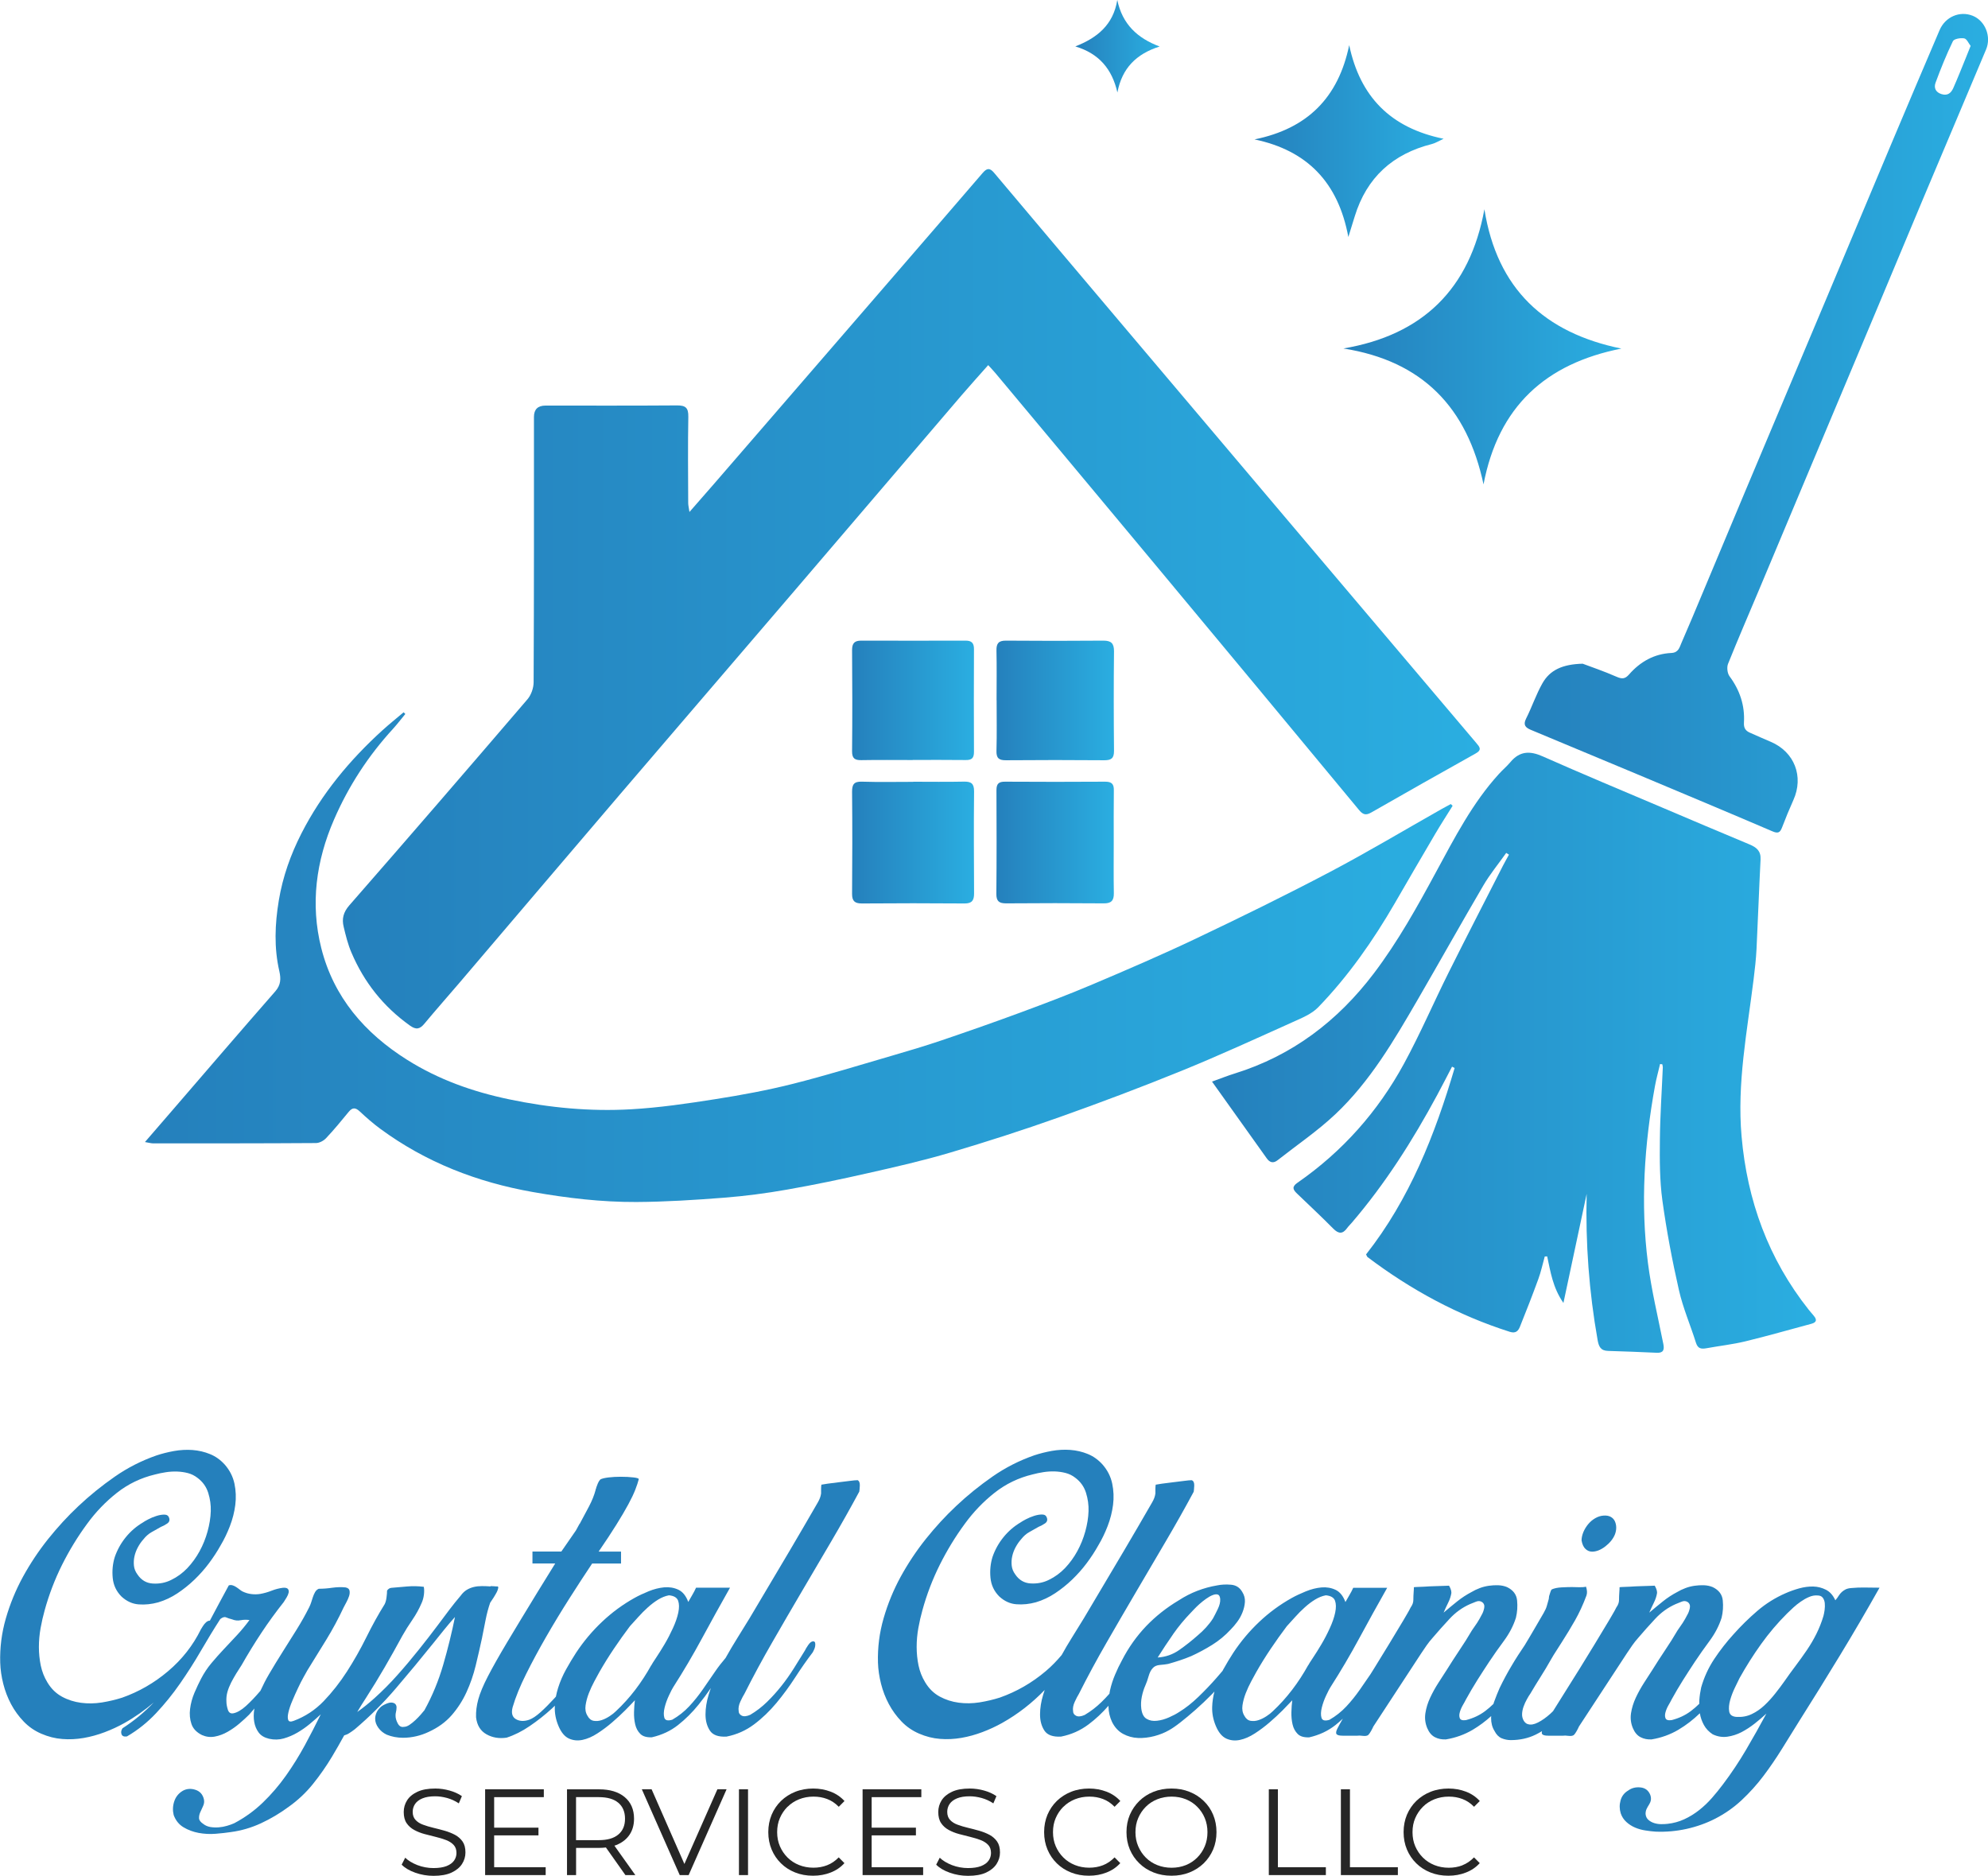 <svg xmlns="http://www.w3.org/2000/svg" width="177" height="167" viewBox="0 0 177 167" fill="none"><g clip-path="url(#clip0_1235_2211)"><path d="M61.392 45.573C62.196 44.655 62.89 43.869 63.571 43.079C68.725 37.12 73.875 31.162 79.03 25.203C81.85 21.938 84.676 18.677 87.487 15.402C87.865 14.962 88.12 14.924 88.507 15.383C92.349 19.95 96.204 24.508 100.054 29.065C104.822 34.707 109.594 40.348 114.365 45.985C120.054 52.705 125.742 59.426 131.436 66.142C131.743 66.501 131.97 66.757 131.379 67.083C128.27 68.816 125.175 70.571 122.086 72.337C121.599 72.616 121.339 72.521 120.994 72.105C114.833 64.665 108.658 57.234 102.478 49.814C97.867 44.272 93.242 38.744 88.621 33.211C88.441 32.993 88.243 32.795 87.983 32.506C87.17 33.429 86.376 34.3 85.611 35.194C80.622 41.025 75.642 46.86 70.653 52.691C65.512 58.697 60.358 64.689 55.222 70.695C50.441 76.289 45.678 81.897 40.906 87.496C39.867 88.712 38.804 89.914 37.779 91.145C37.372 91.632 37.046 91.698 36.493 91.301C34.136 89.621 32.411 87.448 31.287 84.798C30.975 84.069 30.781 83.284 30.597 82.507C30.427 81.807 30.564 81.22 31.098 80.605C36.418 74.519 41.705 68.394 46.963 62.256C47.294 61.868 47.511 61.248 47.511 60.732C47.549 52.861 47.54 44.991 47.54 37.12C47.54 36.448 47.882 36.111 48.565 36.108C52.468 36.108 56.37 36.122 60.273 36.093C61.038 36.089 61.298 36.301 61.284 37.101C61.237 39.662 61.265 42.227 61.274 44.787C61.274 44.981 61.326 45.175 61.383 45.568L61.392 45.573Z" fill="url(#paint0_linear_1235_2211)"></path><path d="M147.801 94.736C147.65 95.389 147.466 96.033 147.348 96.691C146.398 101.911 146.049 107.174 146.724 112.446C147.036 114.869 147.617 117.255 148.094 119.654C148.198 120.179 148.094 120.459 147.513 120.435C146.068 120.373 144.626 120.307 143.181 120.269C142.515 120.255 142.344 119.886 142.241 119.294C141.48 115.002 141.159 110.681 141.267 106.289C140.592 109.45 139.921 112.612 139.198 116C138.239 114.614 138.05 113.213 137.752 111.854C137.681 111.854 137.61 111.864 137.535 111.864C137.346 112.536 137.204 113.222 136.963 113.875C136.443 115.3 135.891 116.715 135.324 118.121C135.172 118.494 134.95 118.736 134.426 118.57C129.81 117.103 125.619 114.831 121.759 111.916C121.721 111.888 121.707 111.831 121.627 111.679C125.496 106.767 127.755 101.04 129.512 95.082C129.437 95.044 129.356 95.006 129.281 94.963C128.841 95.806 128.411 96.653 127.958 97.49C125.785 101.523 123.337 105.38 120.351 108.863C120.219 109.02 120.063 109.162 119.945 109.327C119.548 109.881 119.179 109.862 118.702 109.379C117.649 108.314 116.553 107.292 115.475 106.256C115.121 105.915 114.993 105.659 115.523 105.295C119.524 102.521 122.68 98.962 125 94.703C126.441 92.057 127.632 89.279 128.978 86.582C130.566 83.401 132.201 80.24 133.816 77.069C133.987 76.737 134.171 76.416 134.35 76.089C134.27 76.037 134.185 75.985 134.105 75.933C133.42 76.903 132.654 77.826 132.059 78.848C130.089 82.209 128.189 85.611 126.233 88.981C124.117 92.625 121.986 96.284 118.891 99.199C117.304 100.695 115.475 101.935 113.756 103.288C113.373 103.591 113.056 103.511 112.782 103.123C111.2 100.898 109.612 98.674 107.911 96.293C108.738 95.995 109.314 95.763 109.91 95.579C115.045 93.988 119.099 90.907 122.326 86.648C124.471 83.813 126.186 80.727 127.868 77.613C129.517 74.575 131.1 71.489 133.453 68.905C133.783 68.54 134.166 68.223 134.478 67.849C135.3 66.865 136.202 66.827 137.351 67.338C140.861 68.895 144.404 70.372 147.938 71.872C150.542 72.98 153.15 74.087 155.763 75.176C156.386 75.436 156.792 75.758 156.75 76.524C156.613 79.18 156.523 81.835 156.391 84.49C156.344 85.394 156.244 86.293 156.131 87.192C155.555 91.835 154.643 96.449 155.059 101.163C155.559 106.885 157.449 112.077 161.035 116.601C161.182 116.781 161.333 116.956 161.484 117.136C161.782 117.486 161.753 117.728 161.271 117.856C159.306 118.381 157.355 118.944 155.38 119.422C154.255 119.692 153.098 119.82 151.954 120.028C151.501 120.108 151.175 120.099 151 119.55C150.509 117.979 149.843 116.455 149.483 114.86C148.883 112.224 148.378 109.554 148.009 106.876C147.764 105.091 147.768 103.26 147.787 101.452C147.806 99.308 147.957 97.164 148.047 95.025C148.047 94.935 148.019 94.845 148.005 94.755C147.938 94.746 147.868 94.736 147.801 94.727V94.736Z" fill="url(#paint1_linear_1235_2211)"></path><path d="M12.898 101.683C13.806 100.632 14.595 99.719 15.384 98.806C18.422 95.284 21.45 91.754 24.512 88.256C25.008 87.688 25.022 87.135 24.871 86.467C24.389 84.371 24.474 82.274 24.823 80.168C25.173 78.057 25.877 76.079 26.846 74.181C28.646 70.66 31.126 67.678 34.032 65.033C34.646 64.474 35.298 63.954 35.936 63.414L36.087 63.566C35.723 64.006 35.378 64.46 34.996 64.881C32.794 67.281 31.036 69.978 29.742 72.96C28.14 76.642 27.62 80.49 28.603 84.399C29.704 88.777 32.473 91.976 36.238 94.347C39.04 96.113 42.097 97.197 45.338 97.873C48.924 98.626 52.543 98.966 56.181 98.758C58.699 98.616 61.208 98.247 63.703 97.854C66.018 97.49 68.328 97.064 70.601 96.491C73.563 95.743 76.492 94.84 79.426 93.983C80.91 93.552 82.389 93.112 83.853 92.615C86.192 91.82 88.526 91.006 90.841 90.149C92.991 89.354 95.136 88.545 97.243 87.65C100.328 86.344 103.409 85.019 106.437 83.58C110.439 81.678 114.422 79.728 118.343 77.664C121.745 75.875 125.048 73.897 128.393 72.004C128.653 71.857 128.912 71.72 129.172 71.583C129.224 71.635 129.281 71.687 129.333 71.739C128.813 72.572 128.279 73.4 127.779 74.247C126.574 76.292 125.383 78.346 124.193 80.4C122.255 83.741 120.054 86.893 117.37 89.671C116.789 90.272 115.915 90.627 115.126 90.982C111.838 92.459 108.554 93.969 105.214 95.327C101.609 96.794 97.966 98.167 94.3 99.468C91.101 100.604 87.865 101.645 84.609 102.611C82.219 103.321 79.781 103.879 77.343 104.428C74.928 104.977 72.505 105.484 70.072 105.909C68.219 106.236 66.344 106.482 64.468 106.629C61.87 106.832 59.261 106.998 56.658 107.012C53.559 107.026 50.488 106.662 47.426 106.122C42.475 105.247 37.916 103.482 33.852 100.49C33.21 100.017 32.605 99.487 32.019 98.938C31.651 98.597 31.381 98.583 31.055 98.976C30.399 99.776 29.742 100.576 29.033 101.328C28.816 101.56 28.438 101.764 28.131 101.764C23.297 101.797 18.464 101.792 13.631 101.792C13.461 101.792 13.286 101.74 12.903 101.674L12.898 101.683Z" fill="url(#paint2_linear_1235_2211)"></path><path d="M140.913 59.089C141.641 59.364 142.803 59.756 143.923 60.249C144.409 60.462 144.688 60.457 145.047 60.04C146.039 58.909 147.287 58.204 148.808 58.133C149.446 58.105 149.535 57.631 149.706 57.239C150.348 55.772 150.962 54.295 151.581 52.818C152.876 49.728 154.166 46.637 155.465 43.547C157.856 37.863 160.256 32.179 162.646 26.495C164.565 21.932 166.473 17.36 168.396 12.798C169.818 9.424 171.25 6.049 172.691 2.679C173.201 1.491 174.491 0.942 175.644 1.406C176.745 1.851 177.316 3.247 176.83 4.402C174.964 8.846 173.078 13.286 171.207 17.73C169.847 20.962 168.5 24.204 167.144 27.436C165.59 31.142 164.026 34.848 162.472 38.554C160.525 43.192 158.578 47.835 156.632 52.468C155.701 54.678 154.747 56.879 153.854 59.103C153.731 59.411 153.792 59.941 153.986 60.206C154.903 61.441 155.361 62.804 155.271 64.333C155.243 64.811 155.413 65.062 155.805 65.232C156.419 65.502 157.029 65.776 157.648 66.037C159.769 66.936 160.62 69.132 159.67 71.233C159.311 72.033 158.975 72.847 158.664 73.666C158.489 74.13 158.304 74.225 157.804 74.011C153.877 72.327 149.932 70.68 145.992 69.023C142.76 67.67 139.529 66.321 136.297 64.977C135.82 64.778 135.588 64.541 135.876 63.973C136.396 62.942 136.765 61.825 137.332 60.826C137.993 59.666 139.094 59.132 140.922 59.089H140.913ZM175.455 4.09C175.275 3.863 175.115 3.465 174.888 3.418C174.567 3.356 173.981 3.456 173.877 3.664C173.296 4.866 172.795 6.106 172.332 7.36C172.167 7.805 172.323 8.217 172.871 8.382C173.419 8.548 173.721 8.264 173.91 7.838C174.307 6.944 174.666 6.035 175.034 5.131C175.162 4.823 175.28 4.516 175.45 4.094L175.455 4.09Z" fill="url(#paint3_linear_1235_2211)"></path><path d="M132.087 43.135C130.632 36.291 126.668 32.141 119.609 31.024C126.668 29.827 130.868 25.728 132.163 18.629C133.287 25.704 137.506 29.633 144.357 31.034C137.606 32.368 133.405 36.197 132.082 43.135H132.087Z" fill="url(#paint4_linear_1235_2211)"></path><path d="M81.312 69.596C82.81 69.596 84.312 69.62 85.81 69.587C86.457 69.573 86.731 69.743 86.726 70.458C86.693 73.487 86.712 76.516 86.726 79.544C86.726 80.141 86.552 80.439 85.881 80.434C82.833 80.41 79.781 80.41 76.734 80.434C76.105 80.434 75.86 80.221 75.864 79.578C75.888 76.549 75.893 73.52 75.864 70.491C75.86 69.833 76.039 69.568 76.738 69.591C78.26 69.639 79.786 69.606 81.312 69.606V69.596Z" fill="url(#paint5_linear_1235_2211)"></path><path d="M81.26 67.665C79.734 67.665 78.208 67.646 76.686 67.674C76.101 67.684 75.86 67.518 75.864 66.884C75.893 63.879 75.888 60.878 75.864 57.873C75.864 57.272 76.077 57.035 76.672 57.035C79.776 57.045 82.876 57.04 85.98 57.035C86.495 57.035 86.717 57.239 86.717 57.778C86.703 60.836 86.703 63.888 86.717 66.945C86.717 67.49 86.518 67.674 85.989 67.665C84.411 67.646 82.838 67.656 81.26 67.656V67.665Z" fill="url(#paint6_linear_1235_2211)"></path><path d="M99.161 74.94C99.161 76.469 99.142 77.993 99.17 79.521C99.18 80.189 98.934 80.435 98.259 80.425C95.367 80.401 92.471 80.401 89.579 80.425C88.96 80.425 88.705 80.241 88.71 79.583C88.738 76.502 88.734 73.425 88.719 70.344C88.719 69.762 88.932 69.587 89.494 69.592C92.466 69.611 95.438 69.611 98.405 69.592C98.986 69.592 99.18 69.805 99.17 70.363C99.151 71.892 99.161 73.416 99.161 74.945H99.156L99.161 74.94Z" fill="url(#paint7_linear_1235_2211)"></path><path d="M88.729 62.336C88.729 60.859 88.753 59.383 88.72 57.911C88.706 57.281 88.909 57.031 89.561 57.035C92.452 57.059 95.349 57.059 98.245 57.035C98.939 57.035 99.19 57.281 99.185 57.996C99.152 60.944 99.157 63.898 99.185 66.846C99.19 67.504 98.944 67.689 98.32 67.684C95.4 67.66 92.481 67.66 89.561 67.684C88.928 67.689 88.701 67.49 88.72 66.841C88.762 65.341 88.734 63.841 88.734 62.336H88.729Z" fill="url(#paint8_linear_1235_2211)"></path><path d="M120.049 21.1C119.147 16.235 116.378 13.39 111.696 12.411C116.402 11.455 119.157 8.7 120.125 4.02C121.089 8.577 123.768 11.384 128.53 12.354C128.086 12.557 127.803 12.742 127.491 12.822C124.004 13.698 121.679 15.804 120.616 19.268C120.451 19.803 120.286 20.338 120.049 21.1Z" fill="url(#paint9_linear_1235_2211)"></path><path d="M103.243 4.142C101.164 4.8 99.893 6.078 99.487 8.236C99.019 6.158 97.852 4.762 95.74 4.133C97.682 3.375 99.123 2.211 99.477 -0.004C99.922 2.145 101.268 3.404 103.243 4.137V4.142Z" fill="url(#paint10_linear_1235_2211)"></path><path d="M42.919 145.808C43.018 145.302 43.127 144.772 43.235 144.218C43.344 143.664 43.481 143.153 43.642 142.689L43.944 142.235C44.043 142.074 44.138 141.918 44.218 141.767C44.298 141.615 44.35 141.459 44.369 141.298L44.308 141.237C44.209 141.237 44.1 141.237 43.991 141.222C43.883 141.213 43.774 141.208 43.675 141.208V141.237C43.41 141.218 43.155 141.208 42.905 141.208C42.654 141.208 42.413 141.232 42.196 141.284C41.974 141.336 41.761 141.421 41.563 141.539C41.36 141.662 41.18 141.833 41.02 142.055C40.675 142.458 40.339 142.879 40.008 143.314C39.678 143.75 39.338 144.199 38.997 144.663C38.454 145.392 37.878 146.13 37.273 146.887C36.668 147.645 36.044 148.388 35.397 149.112C34.75 149.841 34.07 150.527 33.356 151.171C32.851 151.625 32.336 152.041 31.806 152.415C32.052 152.004 32.298 151.597 32.558 151.204C33.144 150.295 33.701 149.382 34.235 148.463C34.769 147.545 35.298 146.599 35.822 145.633C36.082 145.169 36.38 144.696 36.715 144.209C37.046 143.726 37.325 143.22 37.547 142.694C37.646 142.472 37.712 142.226 37.745 141.951C37.778 141.677 37.769 141.45 37.731 141.27C37.226 141.208 36.734 141.199 36.248 141.241C35.766 141.284 35.288 141.322 34.825 141.364C34.684 141.383 34.561 141.464 34.462 141.606C34.462 141.767 34.447 141.97 34.414 142.211C34.386 142.453 34.329 142.656 34.249 142.817C33.682 143.726 33.139 144.71 32.614 145.771C32.09 146.831 31.514 147.843 30.89 148.814C30.266 149.784 29.576 150.659 28.82 151.45C28.064 152.235 27.172 152.822 26.146 153.206C25.882 153.305 25.721 153.281 25.664 153.13C25.603 152.978 25.608 152.751 25.679 152.448C25.749 152.146 25.863 151.8 26.028 151.417C26.189 151.033 26.354 150.659 26.529 150.295C26.699 149.931 26.864 149.604 27.03 149.311C27.191 149.017 27.304 148.823 27.361 148.719C27.923 147.81 28.49 146.897 29.052 145.979C29.614 145.061 30.129 144.105 30.592 143.115C30.654 142.992 30.734 142.841 30.833 142.661C30.932 142.481 31.013 142.297 31.074 142.117C31.136 141.937 31.15 141.767 31.121 141.615C31.093 141.464 30.975 141.369 30.772 141.326C30.389 141.284 29.992 141.298 29.576 141.355C29.161 141.416 28.764 141.445 28.381 141.445C28.239 141.506 28.131 141.606 28.05 141.748C27.97 141.89 27.904 142.041 27.852 142.202C27.8 142.363 27.753 142.519 27.701 142.671C27.649 142.822 27.597 142.959 27.535 143.078C27.191 143.764 26.812 144.436 26.401 145.094C25.986 145.752 25.575 146.405 25.164 147.063C24.748 147.72 24.346 148.378 23.954 149.046C23.675 149.519 23.425 150.011 23.193 150.517C23.193 150.517 23.189 150.527 23.184 150.532C22.74 151.057 22.31 151.507 21.899 151.881C21.483 152.254 21.105 152.472 20.765 152.534C20.524 152.576 20.363 152.463 20.283 152.202C20.203 151.942 20.16 151.705 20.16 151.507C20.141 151.204 20.17 150.91 20.25 150.626C20.33 150.342 20.444 150.068 20.581 149.793C20.722 149.519 20.874 149.254 21.034 148.989C21.195 148.728 21.355 148.473 21.516 148.232C22.078 147.242 22.669 146.282 23.283 145.354C23.897 144.426 24.559 143.518 25.263 142.628C25.343 142.505 25.428 142.372 25.518 142.221C25.608 142.069 25.669 141.928 25.698 141.795C25.726 141.662 25.707 141.554 25.636 141.464C25.565 141.374 25.409 141.336 25.168 141.36C24.847 141.402 24.516 141.487 24.186 141.615C23.855 141.748 23.515 141.842 23.174 141.904C22.915 141.946 22.65 141.951 22.39 141.918C22.126 141.89 21.866 141.814 21.606 141.691C21.526 141.653 21.436 141.591 21.332 141.511C21.233 141.431 21.124 141.355 21.015 141.284C20.907 141.213 20.793 141.161 20.685 141.132C20.576 141.104 20.467 141.109 20.368 141.147C19.811 142.174 19.248 143.22 18.686 144.284C18.672 144.284 18.658 144.28 18.644 144.284C18.544 144.294 18.44 144.346 18.341 144.436C18.242 144.526 18.148 144.639 18.067 144.767C17.987 144.9 17.925 144.994 17.888 145.056C17.184 146.49 16.21 147.73 14.968 148.781C13.73 149.831 12.36 150.617 10.871 151.142C10.305 151.322 9.709 151.464 9.071 151.568C8.438 151.668 7.815 151.677 7.21 151.597C6.605 151.516 6.038 151.336 5.518 151.052C4.994 150.768 4.559 150.347 4.219 149.779C3.936 149.315 3.742 148.814 3.629 148.279C3.52 147.744 3.463 147.195 3.463 146.627C3.463 146.059 3.515 145.501 3.614 144.947C3.714 144.393 3.836 143.863 3.978 143.357C4.361 141.965 4.876 140.621 5.518 139.329C6.166 138.037 6.907 136.816 7.758 135.661C8.523 134.611 9.407 133.693 10.404 132.907C11.401 132.121 12.535 131.572 13.806 131.269C14.108 131.189 14.424 131.123 14.76 131.071C15.091 131.019 15.426 131 15.757 131.009C16.087 131.019 16.413 131.066 16.725 131.146C17.037 131.227 17.325 131.369 17.585 131.572C18.048 131.918 18.365 132.358 18.54 132.907C18.71 133.451 18.785 133.995 18.766 134.544C18.747 135.131 18.648 135.732 18.478 136.348C18.308 136.963 18.072 137.55 17.77 138.103C17.467 138.657 17.103 139.159 16.683 139.604C16.258 140.049 15.776 140.404 15.232 140.664C14.75 140.905 14.212 141.014 13.631 140.981C13.045 140.953 12.582 140.683 12.242 140.176C12.062 139.935 11.953 139.67 11.925 139.391C11.897 139.107 11.911 138.832 11.972 138.558C12.034 138.283 12.133 138.018 12.275 137.753C12.416 137.493 12.577 137.256 12.757 137.058C12.979 136.774 13.224 136.556 13.498 136.404C13.772 136.253 14.046 136.097 14.33 135.936C14.491 135.874 14.675 135.78 14.873 135.647C15.076 135.515 15.133 135.34 15.053 135.117C14.991 134.937 14.85 134.843 14.628 134.843C14.405 134.843 14.169 134.885 13.919 134.966C13.668 135.046 13.423 135.145 13.191 135.269C12.96 135.392 12.804 135.482 12.724 135.543C12.138 135.889 11.632 136.324 11.197 136.859C10.763 137.394 10.437 137.985 10.215 138.629C10.035 139.216 9.974 139.831 10.035 140.475C10.097 141.123 10.357 141.677 10.819 142.14C11.283 142.566 11.797 142.798 12.36 142.836C12.922 142.879 13.498 142.817 14.084 142.656C14.689 142.477 15.261 142.207 15.795 141.852C16.328 141.497 16.834 141.095 17.306 140.64C17.779 140.186 18.214 139.698 18.606 139.173C18.998 138.648 19.348 138.113 19.65 137.569C19.952 137.062 20.226 136.499 20.467 135.874C20.708 135.25 20.869 134.615 20.949 133.981C21.029 133.347 21.006 132.713 20.874 132.088C20.741 131.463 20.453 130.895 20.014 130.394C19.631 129.968 19.192 129.655 18.7 129.457C18.204 129.253 17.689 129.135 17.141 129.092C16.598 129.054 16.045 129.083 15.492 129.182C14.939 129.282 14.42 129.414 13.933 129.575C12.601 130.039 11.363 130.668 10.215 131.468C9.067 132.268 7.985 133.139 6.978 134.09C6.029 134.98 5.136 135.955 4.285 137.015C3.44 138.075 2.693 139.197 2.046 140.375C1.399 141.558 0.893 142.794 0.52 144.086C0.147 145.378 -0.019 146.689 0.019 148.023C0.038 148.648 0.132 149.282 0.293 149.916C0.454 150.551 0.685 151.152 0.987 151.72C1.29 152.288 1.663 152.799 2.107 153.262C2.551 153.726 3.076 154.091 3.681 154.351C4.285 154.611 4.904 154.772 5.542 154.82C6.175 154.872 6.813 154.838 7.446 154.73C8.079 154.621 8.708 154.446 9.322 154.214C9.936 153.982 10.517 153.712 11.06 153.409C12.01 152.879 12.88 152.259 13.692 151.568C12.861 152.434 11.934 153.206 10.909 153.864C10.786 154.043 10.758 154.223 10.819 154.394C10.881 154.564 11.042 154.63 11.301 154.592C12.27 154.029 13.135 153.333 13.9 152.519C14.665 151.701 15.379 150.825 16.031 149.883C16.683 148.941 17.302 147.981 17.873 146.992C18.45 146.002 19.026 145.051 19.612 144.142C19.815 143.982 19.985 143.929 20.127 143.991C20.269 144.053 20.448 144.114 20.67 144.171C20.911 144.27 21.162 144.299 21.426 144.247C21.686 144.195 21.951 144.19 22.211 144.232C21.866 144.696 21.507 145.136 21.124 145.548C20.741 145.965 20.354 146.376 19.962 146.788C19.57 147.205 19.192 147.626 18.828 148.061C18.464 148.497 18.152 148.965 17.892 149.472C17.713 149.817 17.519 150.224 17.316 150.697C17.113 151.171 16.985 151.653 16.924 152.136C16.862 152.619 16.905 153.068 17.047 153.485C17.188 153.901 17.5 154.228 17.982 154.469C18.346 154.63 18.724 154.678 19.116 154.607C19.508 154.536 19.891 154.394 20.264 154.181C20.637 153.968 20.992 153.722 21.322 153.438C21.653 153.154 21.941 152.893 22.182 152.652C22.352 152.458 22.504 152.278 22.655 152.103C22.65 152.136 22.641 152.164 22.636 152.198C22.575 152.581 22.575 152.95 22.636 153.305C22.697 153.66 22.83 153.972 23.028 154.242C23.231 154.517 23.543 154.701 23.963 154.801C24.408 154.9 24.842 154.891 25.263 154.772C25.688 154.649 26.09 154.479 26.472 154.256C26.855 154.034 27.224 153.778 27.578 153.485C27.932 153.191 28.258 152.903 28.561 152.624C28.116 153.532 27.644 154.45 27.139 155.383C26.633 156.31 26.076 157.21 25.461 158.08C24.847 158.947 24.162 159.746 23.406 160.475C22.65 161.204 21.8 161.819 20.85 162.321C20.67 162.401 20.458 162.477 20.217 162.548C19.976 162.619 19.73 162.666 19.475 162.685C19.225 162.704 18.974 162.695 18.733 162.657C18.492 162.614 18.28 162.524 18.1 162.382C17.859 162.222 17.732 162.056 17.722 161.881C17.713 161.71 17.746 161.531 17.826 161.351C17.907 161.171 17.992 160.982 18.081 160.792C18.171 160.598 18.199 160.404 18.157 160.201C18.058 159.756 17.798 159.467 17.387 159.339C16.976 159.207 16.598 159.245 16.253 159.443C15.889 159.666 15.643 159.978 15.511 160.381C15.379 160.783 15.365 161.19 15.464 161.592C15.643 162.075 15.936 162.439 16.343 162.681C16.744 162.922 17.193 163.088 17.689 163.182C18.185 163.272 18.686 163.301 19.201 163.258C19.716 163.215 20.165 163.168 20.548 163.107C21.474 162.984 22.371 162.723 23.241 162.321C24.105 161.919 24.923 161.431 25.688 160.868C26.515 160.281 27.242 159.6 27.866 158.823C28.49 158.047 29.061 157.229 29.576 156.367C29.945 155.752 30.299 155.127 30.644 154.498C30.8 154.455 30.951 154.394 31.088 154.304C31.258 154.195 31.428 154.077 31.589 153.953C32.922 152.822 34.15 151.597 35.279 150.271C36.408 148.951 37.519 147.612 38.605 146.258C38.926 145.856 39.238 145.468 39.541 145.094C39.843 144.72 40.164 144.341 40.509 143.958C40.226 145.349 39.881 146.764 39.465 148.198C39.049 149.632 38.492 150.986 37.788 152.259C37.708 152.359 37.594 152.491 37.457 152.652C37.315 152.813 37.16 152.974 36.989 153.135C36.819 153.296 36.64 153.438 36.46 153.561C36.281 153.684 36.106 153.74 35.945 153.74C35.723 153.783 35.548 153.679 35.416 153.438C35.284 153.196 35.218 152.964 35.218 152.742C35.218 152.619 35.227 152.529 35.246 152.467C35.284 152.306 35.307 152.15 35.307 151.999C35.307 151.847 35.246 151.729 35.128 151.649C34.948 151.549 34.731 151.549 34.476 151.649C34.225 151.748 34.036 151.852 33.918 151.951C33.739 152.112 33.607 152.283 33.526 152.467C33.446 152.647 33.403 152.832 33.403 153.012C33.403 153.296 33.498 153.565 33.692 153.83C33.885 154.095 34.131 154.294 34.433 154.436C34.877 154.616 35.359 154.711 35.884 154.711C36.285 154.711 36.682 154.663 37.065 154.573C37.448 154.484 37.812 154.356 38.152 154.195C38.997 153.811 39.687 153.31 40.221 152.695C40.755 152.079 41.194 151.398 41.535 150.65C41.879 149.902 42.149 149.117 42.352 148.288C42.555 147.46 42.744 146.622 42.928 145.775V145.804L42.919 145.808Z" fill="#2580BC"></path><path d="M76.336 131.78C76.195 131.78 75.968 131.799 75.656 131.842C75.344 131.884 75.009 131.922 74.659 131.965C74.305 132.007 73.984 132.045 73.691 132.088C73.398 132.131 73.213 132.159 73.133 132.178C73.114 132.277 73.105 132.41 73.105 132.571V132.963C73.086 133.105 73.048 133.243 73.001 133.37C72.949 133.503 72.883 133.64 72.802 133.778C71.975 135.212 71.149 136.631 70.322 138.032C69.495 139.438 68.659 140.844 67.813 142.259C67.109 143.47 66.386 144.663 65.649 145.832C65.285 146.414 64.936 147.006 64.6 147.607C64.274 147.99 63.958 148.388 63.67 148.813C63.306 149.348 62.937 149.883 62.564 150.418C62.191 150.953 61.789 151.454 61.355 151.918C60.92 152.382 60.424 152.775 59.857 153.101C59.455 153.224 59.219 153.163 59.148 152.921C59.077 152.68 59.087 152.377 59.176 152.013C59.266 151.648 59.398 151.284 59.569 150.924C59.739 150.56 59.866 150.318 59.947 150.195C60.854 148.78 61.709 147.327 62.517 145.832C63.325 144.336 64.151 142.845 64.997 141.35H61.973C61.874 141.572 61.761 141.785 61.643 141.984C61.52 142.188 61.402 142.401 61.279 142.618C61.076 142.074 60.783 141.71 60.4 141.53C60.017 141.35 59.597 141.279 59.143 141.317C58.69 141.359 58.227 141.473 57.754 141.667C57.282 141.861 56.861 142.055 56.498 142.259C55.449 142.845 54.485 143.551 53.611 144.379C52.732 145.207 51.962 146.125 51.296 147.133C50.993 147.597 50.696 148.094 50.403 148.619C50.11 149.145 49.874 149.689 49.694 150.257C49.609 150.517 49.548 150.782 49.496 151.043C49.453 151.09 49.406 151.147 49.363 151.194C48.919 151.677 48.508 152.093 48.126 152.434C47.743 152.78 47.407 152.997 47.129 153.101C46.666 153.262 46.269 153.248 45.933 153.054C45.602 152.86 45.503 152.505 45.645 151.98C45.905 151.09 46.306 150.11 46.84 149.041C47.374 147.971 47.969 146.864 48.626 145.723C49.283 144.582 49.968 143.451 50.681 142.33C51.395 141.208 52.075 140.162 52.722 139.197H55.293V138.136H53.299C53.923 137.228 54.452 136.423 54.886 135.727C55.321 135.032 55.671 134.431 55.945 133.924C56.219 133.418 56.422 132.987 56.564 132.623C56.705 132.258 56.805 131.955 56.866 131.714C56.904 131.634 56.753 131.572 56.413 131.534C56.068 131.492 55.685 131.473 55.264 131.473C54.882 131.473 54.518 131.492 54.178 131.534C53.833 131.577 53.592 131.634 53.45 131.714C53.37 131.794 53.299 131.908 53.237 132.045C53.176 132.187 53.124 132.32 53.086 132.438C53.086 132.481 53.077 132.514 53.058 132.542C53.039 132.571 53.03 132.609 53.03 132.646C52.907 133.11 52.708 133.612 52.425 134.147C52.141 134.681 51.872 135.193 51.608 135.675V135.647L51.277 136.253L49.977 138.132H47.407V139.192H49.434L47.861 141.738C46.774 143.518 45.872 145.004 45.154 146.206C44.435 147.408 43.868 148.416 43.443 149.235C43.018 150.053 42.735 150.74 42.583 151.293C42.432 151.847 42.366 152.377 42.385 152.884C42.465 153.589 42.772 154.095 43.306 154.398C43.84 154.701 44.44 154.8 45.106 154.701C45.791 154.479 46.477 154.138 47.162 153.669C47.847 153.205 48.513 152.68 49.155 152.093C49.24 152.018 49.321 151.932 49.406 151.852C49.406 151.885 49.401 151.923 49.396 151.956C49.377 152.533 49.486 153.101 49.727 153.669C49.968 154.237 50.275 154.602 50.648 154.777C51.022 154.947 51.423 154.99 51.858 154.9C52.293 154.81 52.737 154.616 53.19 154.322C53.644 154.029 54.083 153.702 54.504 153.338C54.924 152.974 55.316 152.619 55.666 152.264C56.016 151.909 56.304 151.611 56.526 151.369C56.483 151.691 56.46 152.046 56.45 152.429C56.441 152.813 56.474 153.177 56.554 153.518C56.635 153.863 56.786 154.143 57.008 154.365C57.23 154.587 57.57 154.687 58.038 154.668C58.926 154.464 59.701 154.105 60.367 153.579C61.033 153.054 61.643 152.448 62.196 151.762C62.578 151.289 62.942 150.792 63.292 150.285C63.225 150.475 63.155 150.673 63.089 150.896C62.909 151.492 62.814 152.074 62.814 152.638C62.814 153.201 62.947 153.683 63.207 154.076C63.466 154.469 63.962 154.649 64.69 154.606C65.597 154.427 66.415 154.062 67.138 153.518C67.865 152.974 68.526 152.335 69.131 151.611C69.736 150.882 70.294 150.12 70.808 149.325C71.323 148.525 71.843 147.786 72.368 147.095C72.387 147.058 72.424 146.987 72.472 146.883C72.524 146.783 72.557 146.674 72.576 146.565C72.594 146.457 72.594 146.352 72.576 146.263C72.557 146.173 72.495 146.125 72.396 146.125C72.254 146.125 72.108 146.239 71.957 146.457C71.805 146.679 71.711 146.84 71.668 146.939C71.347 147.465 71.012 147.999 70.671 148.544C70.327 149.088 69.963 149.609 69.566 150.106C69.174 150.602 68.749 151.071 68.295 151.516C67.841 151.961 67.341 152.344 66.797 152.666C66.476 152.808 66.221 152.832 66.041 152.742C65.862 152.652 65.767 152.514 65.767 152.335C65.725 152.074 65.777 151.79 65.918 151.487C66.06 151.185 66.178 150.953 66.282 150.792C67.067 149.235 67.893 147.706 68.763 146.201C69.627 144.696 70.501 143.196 71.38 141.7C72.259 140.205 73.128 138.723 73.998 137.247C74.862 135.775 75.703 134.289 76.507 132.793C76.525 132.694 76.54 132.509 76.554 132.249C76.563 131.989 76.488 131.823 76.327 131.766L76.336 131.78ZM57.981 148.26C57.556 149.026 57.083 149.755 56.559 150.442C56.035 151.128 55.458 151.767 54.834 152.349C54.693 152.491 54.508 152.638 54.277 152.789C54.045 152.94 53.809 153.059 53.568 153.139C53.327 153.22 53.091 153.239 52.86 153.201C52.628 153.163 52.439 153.007 52.302 152.746C52.141 152.486 52.085 152.174 52.137 151.824C52.189 151.469 52.283 151.114 52.425 150.749C52.567 150.385 52.727 150.039 52.907 149.703C53.086 149.372 53.237 149.093 53.36 148.87C53.762 148.165 54.197 147.465 54.66 146.778C55.123 146.092 55.595 145.425 56.082 144.781C56.323 144.521 56.573 144.242 56.838 143.948C57.098 143.655 57.381 143.371 57.683 143.101C57.986 142.827 58.293 142.595 58.605 142.405C58.917 142.216 59.233 142.088 59.559 142.027C60.003 142.069 60.273 142.23 60.377 142.509C60.476 142.793 60.48 143.144 60.391 143.57C60.301 143.996 60.14 144.459 59.909 144.961C59.677 145.467 59.432 145.941 59.167 146.386C58.902 146.83 58.657 147.223 58.425 147.569C58.194 147.914 58.047 148.146 57.986 148.264L57.981 148.26Z" fill="#2580BC"></path><path d="M141.749 138.141C142.132 138.141 142.524 137.985 142.93 137.673C143.332 137.361 143.615 137.01 143.776 136.627C143.856 136.423 143.899 136.22 143.899 136.007C143.899 135.794 143.856 135.605 143.776 135.43C143.696 135.259 143.568 135.127 143.398 135.037C143.228 134.947 143.01 134.909 142.746 134.933C142.505 134.952 142.269 135.027 142.037 135.16C141.806 135.292 141.598 135.463 141.418 135.676C141.239 135.889 141.092 136.125 140.979 136.386C140.87 136.651 140.813 136.901 140.813 137.143C140.875 137.488 140.988 137.739 141.163 137.9C141.333 138.061 141.532 138.141 141.754 138.141H141.749Z" fill="#2580BC"></path><path d="M166.095 141.336C165.67 141.326 165.24 141.34 164.796 141.383C164.593 141.402 164.432 141.444 164.314 141.506C164.196 141.568 164.083 141.643 163.983 141.733C163.884 141.823 163.79 141.937 163.709 142.064C163.629 142.197 163.53 142.334 163.407 142.471C163.204 142.027 162.93 141.714 162.575 141.534C162.221 141.355 161.843 141.255 161.442 141.246C161.04 141.236 160.619 141.293 160.185 141.411C159.75 141.534 159.353 141.676 158.989 141.837C158.063 142.24 157.222 142.765 156.466 143.413C155.71 144.062 155.002 144.757 154.336 145.505C153.712 146.191 153.14 146.925 152.625 147.701C152.11 148.477 151.723 149.32 151.463 150.228C151.383 150.593 151.326 150.972 151.298 151.364C151.288 151.473 151.293 151.577 151.293 151.686C151.057 151.918 150.806 152.136 150.542 152.335C150.046 152.708 149.479 152.973 148.831 153.139C148.529 153.182 148.349 153.125 148.288 152.973C148.227 152.822 148.227 152.642 148.288 152.429C148.349 152.216 148.439 152.003 148.562 151.795C148.685 151.587 148.775 151.416 148.836 151.293C149.157 150.706 149.493 150.143 149.833 149.599C150.178 149.055 150.528 148.51 150.891 147.961C151.293 147.356 151.737 146.726 152.224 146.068C152.706 145.411 153.06 144.729 153.282 144.024C153.405 143.517 153.438 143.006 153.386 142.481C153.334 141.956 153.036 141.563 152.493 141.298C152.252 141.198 151.987 141.142 151.709 141.132C151.425 141.123 151.142 141.137 150.863 141.179C150.58 141.222 150.31 141.288 150.046 141.392C149.781 141.492 149.55 141.605 149.351 141.724C148.888 141.965 148.453 142.249 148.052 142.571C147.65 142.893 147.244 143.229 146.842 143.569C146.965 143.286 147.097 142.992 147.249 142.689C147.4 142.386 147.494 142.093 147.537 141.809C147.537 141.686 147.513 141.568 147.461 141.444C147.409 141.321 147.367 141.232 147.324 141.17C147.343 141.17 147.23 141.175 146.975 141.184C146.724 141.194 146.431 141.203 146.096 141.213C145.765 141.222 145.434 141.236 145.113 141.26C144.792 141.279 144.56 141.288 144.419 141.288C144.258 141.288 144.182 141.303 144.192 141.336C144.201 141.364 144.196 141.492 144.178 141.714C144.159 141.979 144.149 142.221 144.149 142.443C144.149 142.666 144.069 142.888 143.908 143.11C143.809 143.314 143.7 143.503 143.592 143.688C143.483 143.868 143.374 144.052 143.275 144.232C142.406 145.685 141.536 147.119 140.658 148.534C139.873 149.798 139.075 151.066 138.272 152.344C138.196 152.415 138.121 152.495 138.045 152.562C137.662 152.907 137.294 153.168 136.939 153.347C136.585 153.527 136.287 153.579 136.046 153.499C135.924 153.48 135.805 153.39 135.683 153.224C135.56 153.021 135.508 152.813 135.517 152.59C135.527 152.368 135.574 152.145 135.654 151.923C135.735 151.7 135.829 151.487 135.943 151.289C136.051 151.085 136.16 150.915 136.259 150.773C136.543 150.29 136.845 149.793 137.166 149.287C137.487 148.78 137.79 148.279 138.073 147.772C138.234 147.488 138.399 147.218 138.574 146.953C138.744 146.693 138.91 146.428 139.075 146.168C139.477 145.543 139.864 144.899 140.237 144.246C140.61 143.588 140.946 142.86 141.248 142.05C141.286 141.927 141.305 141.814 141.296 141.7C141.286 141.591 141.272 141.482 141.248 141.383L141.22 141.321V141.26C141.017 141.303 140.799 141.317 140.568 141.307C140.336 141.298 140.129 141.293 139.949 141.293C139.708 141.293 139.406 141.303 139.042 141.321C138.678 141.34 138.385 141.402 138.163 141.501C138.102 141.563 138.059 141.653 138.026 141.776C137.993 141.899 137.96 142.008 137.922 142.107C137.922 142.15 137.917 142.188 137.908 142.23C137.899 142.273 137.894 142.311 137.894 142.353C137.832 142.557 137.776 142.751 137.728 142.945C137.676 143.139 137.582 143.352 137.44 143.598C137.157 144.081 136.873 144.568 136.594 145.051C136.311 145.534 136.032 146.012 135.749 146.475C135.347 147.062 134.955 147.668 134.587 148.293C134.213 148.917 133.854 149.585 133.514 150.29C133.353 150.654 133.188 151.071 133.013 151.549C132.994 151.601 132.98 151.648 132.966 151.7C132.73 151.928 132.489 152.141 132.229 152.335C131.733 152.708 131.166 152.973 130.519 153.139C130.216 153.182 130.037 153.125 129.975 152.973C129.914 152.822 129.914 152.642 129.975 152.429C130.037 152.216 130.126 152.003 130.249 151.795C130.372 151.587 130.462 151.416 130.523 151.293C130.845 150.706 131.18 150.143 131.52 149.599C131.865 149.055 132.215 148.51 132.579 147.961C132.98 147.356 133.424 146.726 133.911 146.068C134.393 145.411 134.747 144.729 134.969 144.024C135.092 143.517 135.125 143.006 135.073 142.481C135.021 141.956 134.724 141.563 134.18 141.298C133.939 141.198 133.675 141.142 133.396 141.132C133.112 141.123 132.829 141.137 132.55 141.179C132.267 141.222 131.997 141.288 131.733 141.392C131.468 141.492 131.237 141.605 131.038 141.724C130.575 141.965 130.141 142.249 129.739 142.571C129.337 142.893 128.931 143.229 128.53 143.569C128.652 143.286 128.785 142.992 128.936 142.689C129.087 142.386 129.182 142.093 129.224 141.809C129.224 141.686 129.2 141.568 129.148 141.444C129.096 141.321 129.054 141.232 129.011 141.17C129.03 141.17 128.917 141.175 128.662 141.184C128.411 141.194 128.118 141.203 127.783 141.213C127.452 141.222 127.122 141.236 126.8 141.26C126.479 141.279 126.247 141.288 126.106 141.288C125.945 141.288 125.87 141.303 125.879 141.336C125.888 141.364 125.884 141.492 125.865 141.714C125.846 141.979 125.836 142.221 125.836 142.443C125.836 142.666 125.756 142.888 125.595 143.11C125.496 143.314 125.388 143.503 125.279 143.688C125.17 143.868 125.062 144.052 124.962 144.232C124.093 145.685 123.224 147.119 122.345 148.534C122.236 148.705 122.128 148.88 122.019 149.055C121.707 149.514 121.395 149.968 121.074 150.427C120.701 150.962 120.299 151.464 119.864 151.928C119.43 152.391 118.934 152.784 118.367 153.111C117.965 153.234 117.729 153.172 117.658 152.931C117.587 152.69 117.597 152.387 117.686 152.022C117.776 151.658 117.908 151.293 118.079 150.934C118.249 150.569 118.376 150.328 118.457 150.205C119.364 148.79 120.219 147.337 121.027 145.841C121.835 144.346 122.661 142.855 123.507 141.359H120.483C120.384 141.582 120.271 141.795 120.153 141.993C120.03 142.197 119.912 142.41 119.789 142.628C119.586 142.083 119.293 141.719 118.91 141.539C118.527 141.359 118.107 141.288 117.653 141.326C117.2 141.369 116.737 141.482 116.264 141.676C115.792 141.87 115.371 142.064 115.008 142.268C113.959 142.855 112.995 143.56 112.121 144.388C111.242 145.216 110.472 146.135 109.806 147.143C109.503 147.607 109.206 148.103 108.913 148.629C108.889 148.671 108.87 148.714 108.847 148.757C108.676 148.955 108.506 149.159 108.322 149.367C107.817 149.945 107.278 150.508 106.706 151.061C106.13 151.615 105.563 152.065 104.996 152.41C104.755 152.571 104.453 152.732 104.089 152.893C103.725 153.054 103.366 153.158 103.016 153.196C102.662 153.239 102.355 153.182 102.095 153.03C101.83 152.879 101.67 152.571 101.613 152.107C101.571 151.762 101.589 151.416 101.66 151.061C101.731 150.706 101.835 150.37 101.977 150.049C102.076 149.826 102.175 149.556 102.265 149.23C102.355 148.908 102.482 148.667 102.643 148.501C102.785 148.34 102.997 148.25 103.276 148.227C103.56 148.208 103.801 148.174 104.004 148.137C104.368 148.037 104.712 147.928 105.048 147.819C105.379 147.711 105.719 147.583 106.059 147.441C106.683 147.157 107.302 146.826 107.921 146.442C108.535 146.059 109.083 145.605 109.569 145.079C109.773 144.876 109.966 144.644 110.16 144.384C110.354 144.123 110.51 143.839 110.628 143.536C110.746 143.233 110.821 142.926 110.84 142.613C110.859 142.301 110.779 142.003 110.599 141.719C110.377 141.336 110.047 141.123 109.603 141.085C109.158 141.047 108.747 141.066 108.365 141.146C107.76 141.246 107.169 141.411 106.598 141.629C106.021 141.852 105.473 142.135 104.949 142.476C103.862 143.125 102.893 143.891 102.043 144.776C101.197 145.666 100.479 146.674 99.898 147.805C99.676 148.208 99.468 148.638 99.279 149.093C99.085 149.547 98.934 150.016 98.826 150.503C98.802 150.598 98.797 150.692 98.778 150.787C98.552 151.043 98.315 151.293 98.07 151.53C97.616 151.975 97.115 152.358 96.572 152.68C96.251 152.822 95.996 152.846 95.816 152.756C95.636 152.666 95.542 152.529 95.542 152.349C95.499 152.088 95.551 151.804 95.693 151.502C95.835 151.199 95.953 150.967 96.057 150.806C96.841 149.249 97.668 147.72 98.537 146.215C99.402 144.71 100.276 143.21 101.155 141.714C102.034 140.219 102.903 138.737 103.772 137.261C104.637 135.789 105.478 134.303 106.281 132.807C106.3 132.708 106.314 132.523 106.328 132.263C106.338 132.003 106.262 131.837 106.102 131.78C105.96 131.78 105.733 131.799 105.421 131.842C105.109 131.884 104.774 131.922 104.424 131.965C104.07 132.007 103.749 132.045 103.456 132.088C103.163 132.13 102.979 132.159 102.898 132.178C102.879 132.277 102.87 132.41 102.87 132.571V132.963C102.851 133.105 102.813 133.243 102.766 133.37C102.714 133.503 102.648 133.64 102.567 133.777C101.741 135.211 100.914 136.631 100.087 138.032C99.26 139.438 98.424 140.843 97.578 142.259C96.874 143.47 96.151 144.663 95.414 145.832C95.103 146.324 94.81 146.83 94.526 147.342C94.101 147.848 93.638 148.331 93.118 148.771C91.88 149.821 90.51 150.607 89.022 151.132C88.455 151.312 87.86 151.454 87.222 151.558C86.589 151.658 85.965 151.667 85.36 151.587C84.755 151.506 84.189 151.326 83.669 151.043C83.144 150.759 82.71 150.337 82.37 149.769C82.086 149.306 81.892 148.804 81.779 148.269C81.67 147.734 81.614 147.185 81.614 146.617C81.614 146.049 81.666 145.491 81.765 144.937C81.864 144.384 81.987 143.853 82.129 143.347C82.511 141.956 83.026 140.612 83.669 139.319C84.316 138.027 85.058 136.806 85.908 135.652C86.674 134.601 87.557 133.683 88.554 132.897C89.551 132.111 90.685 131.562 91.956 131.26C92.258 131.179 92.575 131.113 92.91 131.061C93.241 131.009 93.576 130.99 93.907 130.999C94.238 131.009 94.564 131.056 94.876 131.137C95.188 131.217 95.476 131.359 95.736 131.562C96.199 131.908 96.515 132.348 96.69 132.897C96.86 133.441 96.936 133.986 96.917 134.535C96.898 135.122 96.799 135.723 96.629 136.338C96.459 136.953 96.222 137.54 95.92 138.094C95.618 138.647 95.254 139.149 94.833 139.594C94.408 140.039 93.926 140.394 93.383 140.654C92.901 140.895 92.362 141.004 91.781 140.971C91.195 140.943 90.732 140.673 90.392 140.167C90.213 139.925 90.104 139.66 90.076 139.381C90.047 139.097 90.061 138.823 90.123 138.548C90.184 138.274 90.283 138.009 90.425 137.743C90.567 137.483 90.728 137.247 90.907 137.048C91.129 136.764 91.375 136.546 91.649 136.395C91.923 136.243 92.197 136.087 92.48 135.926C92.641 135.865 92.825 135.77 93.024 135.637C93.227 135.505 93.284 135.33 93.203 135.107C93.142 134.927 93 134.833 92.778 134.833C92.556 134.833 92.32 134.875 92.069 134.956C91.819 135.036 91.573 135.136 91.342 135.259C91.11 135.382 90.954 135.472 90.874 135.533C90.288 135.879 89.783 136.314 89.348 136.849C88.913 137.384 88.587 137.975 88.365 138.619C88.186 139.206 88.124 139.821 88.186 140.465C88.247 141.113 88.507 141.667 88.97 142.131C89.433 142.557 89.948 142.789 90.51 142.826C91.072 142.869 91.649 142.808 92.235 142.647C92.839 142.467 93.411 142.197 93.945 141.842C94.479 141.487 94.984 141.085 95.457 140.63C95.929 140.176 96.364 139.689 96.756 139.163C97.148 138.638 97.498 138.103 97.8 137.559C98.103 137.052 98.377 136.489 98.618 135.865C98.859 135.24 99.019 134.606 99.1 133.971C99.18 133.337 99.156 132.703 99.024 132.078C98.892 131.454 98.603 130.886 98.164 130.384C97.781 129.958 97.342 129.646 96.851 129.447C96.355 129.243 95.84 129.125 95.291 129.083C94.748 129.045 94.195 129.073 93.643 129.172C93.09 129.272 92.57 129.404 92.084 129.565C90.751 130.029 89.513 130.659 88.365 131.458C87.217 132.258 86.135 133.129 85.129 134.08C84.179 134.97 83.286 135.945 82.436 137.005C81.59 138.065 80.844 139.187 80.196 140.365C79.549 141.549 79.043 142.784 78.67 144.076C78.297 145.368 78.132 146.679 78.169 148.014C78.188 148.638 78.283 149.272 78.443 149.907C78.604 150.541 78.835 151.142 79.138 151.71C79.44 152.278 79.814 152.789 80.258 153.253C80.702 153.717 81.226 154.081 81.831 154.341C82.436 154.602 83.055 154.762 83.692 154.81C84.326 154.862 84.963 154.829 85.597 154.72C86.23 154.611 86.858 154.436 87.472 154.204C88.086 153.972 88.668 153.702 89.211 153.399C90.633 152.604 91.894 151.615 93.014 150.456C92.967 150.598 92.92 150.744 92.873 150.896C92.693 151.492 92.599 152.074 92.599 152.637C92.599 153.201 92.731 153.683 92.991 154.076C93.251 154.469 93.746 154.649 94.474 154.606C95.381 154.426 96.199 154.062 96.921 153.518C97.559 153.04 98.15 152.486 98.693 151.861C98.693 151.89 98.693 151.913 98.693 151.942C98.703 152.424 98.811 152.879 99.01 153.305C99.251 153.788 99.582 154.142 99.993 154.365C100.404 154.587 100.848 154.71 101.325 154.729C101.797 154.748 102.284 154.691 102.775 154.564C103.271 154.431 103.706 154.256 104.089 154.034C104.349 153.892 104.689 153.66 105.1 153.338C105.511 153.016 105.96 152.642 106.446 152.216C106.928 151.79 107.42 151.326 107.911 150.825C107.987 150.749 108.058 150.673 108.128 150.593C108.01 151.047 107.939 151.502 107.925 151.961C107.906 152.538 108.015 153.106 108.256 153.674C108.497 154.242 108.804 154.606 109.177 154.781C109.551 154.952 109.952 154.994 110.387 154.904C110.821 154.815 111.266 154.62 111.719 154.327C112.173 154.034 112.612 153.707 113.033 153.343C113.453 152.978 113.845 152.623 114.195 152.268C114.545 151.913 114.833 151.615 115.055 151.374C115.012 151.696 114.989 152.051 114.979 152.434C114.97 152.817 115.003 153.182 115.083 153.522C115.163 153.868 115.315 154.147 115.537 154.37C115.759 154.592 116.099 154.691 116.567 154.673C117.455 154.469 118.23 154.109 118.896 153.584C119.123 153.404 119.345 153.21 119.557 153.011C119.34 153.385 119.179 153.683 119.075 153.887C118.953 154.128 118.929 154.294 119 154.389C119.071 154.478 119.25 154.526 119.543 154.526H120.857C120.956 154.507 121.121 154.512 121.339 154.54C121.561 154.568 121.721 154.54 121.82 154.464C121.901 154.384 121.986 154.261 122.076 154.1C122.165 153.939 122.232 153.806 122.274 153.707C122.978 152.619 123.691 151.53 124.405 150.451C125.118 149.372 125.832 148.283 126.536 147.195C126.696 146.953 126.857 146.717 127.018 146.485C127.178 146.253 127.363 146.026 127.561 145.803C128.024 145.259 128.525 144.696 129.059 144.123C129.593 143.546 130.202 143.11 130.887 142.808C131.048 142.746 131.223 142.675 131.416 142.595C131.61 142.514 131.785 142.524 131.945 142.623C132.125 142.746 132.191 142.926 132.144 143.167C132.092 143.409 132.016 143.612 131.917 143.773C131.794 144.014 131.662 144.251 131.511 144.483C131.36 144.715 131.204 144.942 131.043 145.164C130.698 145.751 130.334 146.338 129.937 146.92C129.545 147.507 129.167 148.094 128.804 148.676C128.581 149.022 128.336 149.405 128.062 149.826C127.788 150.252 127.547 150.688 127.334 151.142C127.122 151.596 126.98 152.055 126.909 152.519C126.838 152.983 126.895 153.428 127.074 153.854C127.235 154.237 127.462 154.507 127.755 154.658C128.048 154.81 128.374 154.876 128.737 154.857C129.602 154.715 130.4 154.426 131.128 153.996C131.714 153.646 132.262 153.239 132.768 152.779C132.768 152.836 132.758 152.893 132.758 152.95C132.758 153.395 132.857 153.778 133.06 154.1C133.221 154.422 133.434 154.639 133.694 154.753C133.958 154.862 134.227 154.919 134.511 154.919C135.319 154.919 136.051 154.758 136.717 154.436C136.916 154.341 137.105 154.232 137.294 154.119C137.261 154.237 137.261 154.332 137.308 154.389C137.379 154.478 137.558 154.526 137.851 154.526H139.165C139.264 154.507 139.429 154.512 139.647 154.54C139.869 154.568 140.029 154.54 140.129 154.464C140.209 154.384 140.294 154.261 140.384 154.1C140.473 153.939 140.54 153.806 140.582 153.707C141.286 152.619 142 151.53 142.713 150.451C143.426 149.372 144.14 148.283 144.844 147.195C145.004 146.953 145.165 146.717 145.326 146.485C145.486 146.253 145.671 146.026 145.869 145.803C146.332 145.259 146.833 144.696 147.367 144.123C147.901 143.546 148.51 143.11 149.195 142.808C149.356 142.746 149.531 142.675 149.724 142.595C149.918 142.514 150.093 142.524 150.253 142.623C150.433 142.746 150.499 142.926 150.452 143.167C150.4 143.409 150.324 143.612 150.225 143.773C150.102 144.014 149.97 144.251 149.819 144.483C149.668 144.715 149.512 144.942 149.351 145.164C149.006 145.751 148.642 146.338 148.246 146.92C147.853 147.507 147.475 148.094 147.112 148.676C146.89 149.022 146.644 149.405 146.37 149.826C146.096 150.252 145.855 150.688 145.642 151.142C145.43 151.596 145.288 152.055 145.217 152.519C145.146 152.983 145.203 153.428 145.382 153.854C145.543 154.237 145.77 154.507 146.063 154.658C146.356 154.81 146.682 154.876 147.045 154.857C147.91 154.715 148.709 154.426 149.436 153.996C150.131 153.584 150.764 153.092 151.345 152.529C151.406 152.898 151.524 153.243 151.704 153.57C151.884 153.901 152.148 154.18 152.488 154.403C152.913 154.606 153.343 154.677 153.788 154.616C154.232 154.554 154.652 154.417 155.058 154.209C155.46 153.996 155.857 153.74 156.24 153.437C156.622 153.134 156.967 152.841 157.27 152.557C156.684 153.646 156.079 154.725 155.455 155.785C154.832 156.845 154.147 157.872 153.4 158.861C153.098 159.263 152.772 159.67 152.417 160.073C152.063 160.475 151.68 160.839 151.269 161.161C150.858 161.483 150.419 161.753 149.956 161.966C149.493 162.179 148.997 162.316 148.472 162.373C148.312 162.392 148.123 162.401 147.915 162.401C147.707 162.401 147.494 162.373 147.296 162.311C147.093 162.25 146.918 162.155 146.767 162.023C146.616 161.89 146.53 161.715 146.512 161.492C146.512 161.332 146.54 161.185 146.601 161.052C146.663 160.92 146.734 160.797 146.814 160.674C146.894 160.551 146.951 160.423 146.979 160.281C147.008 160.139 146.993 159.978 146.932 159.798C146.771 159.396 146.479 159.173 146.053 159.131C145.628 159.088 145.269 159.183 144.967 159.405C144.622 159.609 144.395 159.898 144.286 160.286C144.178 160.669 144.182 161.052 144.3 161.436C144.4 161.739 144.57 161.994 144.801 162.207C145.033 162.42 145.297 162.586 145.586 162.709C145.878 162.832 146.186 162.917 146.507 162.964C146.828 163.016 147.131 163.05 147.414 163.068C148.321 163.106 149.233 163.026 150.15 162.827C151.066 162.624 151.917 162.321 152.706 161.918C153.57 161.474 154.359 160.925 155.063 160.267C155.767 159.609 156.414 158.894 157 158.118C157.586 157.342 158.134 156.537 158.649 155.709C159.164 154.881 159.674 154.062 160.175 153.253C161.427 151.274 162.646 149.306 163.837 147.346C165.028 145.387 166.195 143.39 167.343 141.35C166.941 141.35 166.525 141.345 166.105 141.336H166.095ZM104.448 145.486C104.92 144.809 105.45 144.171 106.035 143.565C106.073 143.527 106.168 143.428 106.309 143.276C106.451 143.125 106.612 142.968 106.791 142.808C106.971 142.647 107.169 142.49 107.382 142.339C107.595 142.188 107.788 142.079 107.973 142.008C108.152 141.937 108.303 141.922 108.426 141.96C108.549 142.003 108.62 142.131 108.639 142.353C108.658 142.618 108.587 142.912 108.426 143.248C108.265 143.579 108.124 143.858 108.001 144.081C107.821 144.365 107.613 144.63 107.382 144.885C107.15 145.136 106.905 145.377 106.64 145.595C106.116 146.059 105.568 146.494 104.991 146.897C104.415 147.299 103.777 147.521 103.073 147.564C103.517 146.859 103.975 146.168 104.448 145.491V145.486ZM116.467 148.26C116.042 149.026 115.57 149.755 115.045 150.441C114.521 151.128 113.944 151.767 113.321 152.349C113.179 152.491 112.995 152.637 112.763 152.789C112.532 152.94 112.296 153.059 112.055 153.139C111.814 153.22 111.577 153.239 111.346 153.201C111.114 153.163 110.925 153.007 110.788 152.746C110.628 152.486 110.571 152.174 110.623 151.823C110.675 151.468 110.77 151.113 110.911 150.749C111.053 150.385 111.214 150.039 111.393 149.703C111.573 149.372 111.724 149.093 111.847 148.87C112.248 148.165 112.683 147.465 113.146 146.778C113.609 146.092 114.081 145.425 114.568 144.781C114.809 144.521 115.059 144.242 115.324 143.948C115.584 143.655 115.867 143.371 116.17 143.101C116.472 142.826 116.779 142.595 117.091 142.405C117.403 142.216 117.719 142.088 118.045 142.027C118.49 142.069 118.759 142.23 118.863 142.509C118.962 142.793 118.967 143.144 118.877 143.569C118.787 143.995 118.627 144.459 118.395 144.961C118.164 145.467 117.918 145.941 117.653 146.385C117.389 146.83 117.143 147.223 116.912 147.569C116.68 147.914 116.534 148.146 116.472 148.264L116.467 148.26ZM162.453 143.338C162.424 143.551 162.386 143.726 162.349 143.868C162.188 144.412 161.98 144.937 161.73 145.444C161.479 145.95 161.191 146.438 160.87 146.911C160.549 147.384 160.213 147.848 159.873 148.302C159.528 148.757 159.197 149.216 158.876 149.679C158.635 150.025 158.361 150.385 158.059 150.768C157.756 151.151 157.435 151.506 157.09 151.828C156.745 152.15 156.372 152.41 155.97 152.6C155.569 152.794 155.125 152.879 154.638 152.855C154.236 152.836 154.01 152.675 153.958 152.372C153.906 152.07 153.939 151.724 154.047 151.341C154.156 150.957 154.303 150.579 154.487 150.205C154.666 149.831 154.799 149.566 154.879 149.4C155.465 148.35 156.103 147.341 156.797 146.371C157.492 145.401 158.262 144.492 159.112 143.645C159.273 143.484 159.462 143.309 159.67 143.115C159.882 142.921 160.104 142.746 160.336 142.585C160.567 142.424 160.808 142.287 161.064 142.178C161.314 142.069 161.564 142.022 161.805 142.041C162.027 142.041 162.188 142.107 162.287 142.24C162.386 142.372 162.448 142.533 162.467 142.722C162.486 142.916 162.481 143.115 162.453 143.328V143.338Z" fill="#2580BC"></path><path d="M40.51 163.353C40.231 163.206 39.924 163.083 39.593 162.988C39.263 162.894 38.932 162.808 38.596 162.728C38.261 162.648 37.954 162.558 37.675 162.453C37.396 162.354 37.17 162.212 37 162.028C36.83 161.848 36.744 161.606 36.744 161.308C36.744 161.048 36.815 160.811 36.957 160.603C37.099 160.395 37.316 160.229 37.614 160.106C37.911 159.983 38.289 159.921 38.748 159.921C39.088 159.921 39.442 159.974 39.811 160.073C40.179 160.177 40.524 160.333 40.85 160.551L41.124 159.907C40.817 159.694 40.458 159.529 40.033 159.41C39.612 159.292 39.187 159.23 38.757 159.23C38.11 159.23 37.581 159.325 37.165 159.519C36.749 159.713 36.442 159.969 36.244 160.281C36.045 160.598 35.946 160.944 35.946 161.322C35.946 161.729 36.031 162.061 36.201 162.311C36.371 162.562 36.598 162.766 36.877 162.917C37.156 163.069 37.463 163.192 37.798 163.282C38.133 163.372 38.464 163.457 38.8 163.537C39.135 163.618 39.438 163.712 39.716 163.817C39.99 163.921 40.217 164.067 40.387 164.247C40.557 164.427 40.642 164.668 40.642 164.967C40.642 165.213 40.571 165.44 40.43 165.643C40.288 165.847 40.066 166.008 39.764 166.131C39.461 166.249 39.074 166.311 38.592 166.311C38.11 166.311 37.614 166.221 37.16 166.046C36.707 165.866 36.343 165.648 36.078 165.388L35.762 166.008C36.045 166.296 36.447 166.538 36.967 166.722C37.486 166.907 38.03 167.002 38.596 167.002C39.248 167.002 39.787 166.907 40.203 166.713C40.619 166.519 40.931 166.263 41.134 165.951C41.337 165.634 41.441 165.293 41.441 164.919C41.441 164.517 41.356 164.195 41.186 163.949C41.016 163.703 40.789 163.504 40.51 163.353Z" fill="#262626"></path><path d="M43.997 163.4H47.942V162.714H43.997V159.997H48.419V159.297H43.193V166.936H48.584V166.235H43.997V163.4Z" fill="#262626"></path><path d="M55 164.204C55.463 163.996 55.822 163.698 56.073 163.309C56.323 162.921 56.451 162.458 56.451 161.918C56.451 161.094 56.172 160.456 55.619 159.992C55.062 159.528 54.301 159.301 53.337 159.301H50.483V166.939H51.291V164.516H53.337C53.554 164.516 53.753 164.502 53.947 164.478L55.685 166.939H56.569L54.703 164.318C54.806 164.284 54.906 164.251 55 164.209V164.204ZM53.313 163.825H51.287V159.996H53.313C54.074 159.996 54.655 160.162 55.052 160.498C55.449 160.834 55.648 161.307 55.648 161.918C55.648 162.529 55.449 162.992 55.052 163.324C54.655 163.66 54.079 163.825 53.313 163.825Z" fill="#262626"></path><path d="M60.935 165.946L58.015 159.297H57.145L60.519 166.936H61.313L64.691 159.297H63.873L60.935 165.946Z" fill="#262626"></path><path d="M66.6 159.297H65.792V166.936H66.6V159.297Z" fill="#262626"></path><path d="M70.124 160.854C70.412 160.565 70.757 160.343 71.149 160.186C71.541 160.03 71.967 159.95 72.425 159.95C72.883 159.95 73.266 160.021 73.644 160.163C74.022 160.305 74.367 160.537 74.679 160.854L75.189 160.343C74.853 159.974 74.442 159.694 73.96 159.51C73.474 159.325 72.954 159.23 72.401 159.23C71.849 159.23 71.296 159.325 70.809 159.519C70.323 159.713 69.902 159.983 69.538 160.333C69.179 160.683 68.9 161.095 68.702 161.564C68.504 162.037 68.404 162.553 68.404 163.111C68.404 163.67 68.504 164.186 68.702 164.659C68.9 165.132 69.179 165.544 69.534 165.889C69.888 166.24 70.308 166.509 70.795 166.703C71.282 166.898 71.811 166.992 72.387 166.992C72.964 166.992 73.469 166.898 73.956 166.708C74.442 166.519 74.853 166.24 75.184 165.871L74.674 165.359C74.362 165.681 74.017 165.913 73.639 166.06C73.261 166.207 72.855 166.278 72.42 166.278C71.962 166.278 71.537 166.197 71.145 166.041C70.752 165.885 70.412 165.662 70.119 165.374C69.831 165.085 69.604 164.754 69.439 164.37C69.274 163.987 69.193 163.57 69.193 163.111C69.193 162.652 69.274 162.231 69.439 161.852C69.604 161.469 69.831 161.138 70.119 160.849L70.124 160.854Z" fill="#262626"></path><path d="M77.608 163.4H81.548V162.714H77.608V159.997H82.03V159.297H76.8V166.936H82.191V166.235H77.608V163.4Z" fill="#262626"></path><path d="M88.102 163.353C87.823 163.206 87.516 163.083 87.185 162.988C86.855 162.894 86.524 162.808 86.188 162.728C85.853 162.648 85.546 162.558 85.267 162.453C84.988 162.354 84.761 162.212 84.591 162.028C84.421 161.848 84.336 161.606 84.336 161.308C84.336 161.048 84.407 160.811 84.549 160.603C84.691 160.395 84.908 160.229 85.206 160.106C85.503 159.983 85.881 159.921 86.34 159.921C86.68 159.921 87.034 159.974 87.403 160.073C87.771 160.177 88.116 160.333 88.442 160.551L88.716 159.907C88.409 159.694 88.05 159.529 87.625 159.41C87.204 159.292 86.779 159.23 86.349 159.23C85.702 159.23 85.172 159.325 84.757 159.519C84.341 159.713 84.034 159.969 83.835 160.281C83.637 160.598 83.538 160.944 83.538 161.322C83.538 161.729 83.623 162.061 83.793 162.311C83.963 162.562 84.19 162.766 84.469 162.917C84.747 163.069 85.054 163.192 85.39 163.282C85.725 163.372 86.056 163.457 86.391 163.537C86.727 163.618 87.029 163.712 87.308 163.817C87.582 163.921 87.809 164.067 87.979 164.247C88.149 164.427 88.234 164.668 88.234 164.967C88.234 165.213 88.163 165.44 88.022 165.643C87.88 165.847 87.658 166.008 87.355 166.131C87.053 166.249 86.665 166.311 86.184 166.311C85.702 166.311 85.206 166.221 84.752 166.046C84.299 165.866 83.935 165.648 83.67 165.388L83.353 166.008C83.637 166.296 84.039 166.538 84.558 166.722C85.078 166.907 85.621 167.002 86.188 167.002C86.84 167.002 87.379 166.907 87.795 166.713C88.21 166.519 88.522 166.263 88.725 165.951C88.929 165.634 89.033 165.293 89.033 164.919C89.033 164.517 88.948 164.195 88.777 163.949C88.607 163.703 88.381 163.504 88.102 163.353Z" fill="#262626"></path><path d="M94.683 160.854C94.971 160.565 95.316 160.343 95.708 160.186C96.1 160.03 96.525 159.95 96.984 159.95C97.442 159.95 97.825 160.021 98.203 160.163C98.581 160.305 98.925 160.537 99.237 160.854L99.748 160.343C99.412 159.974 99.001 159.694 98.519 159.51C98.032 159.325 97.513 159.23 96.96 159.23C96.407 159.23 95.854 159.325 95.368 159.519C94.881 159.713 94.461 159.983 94.097 160.333C93.738 160.683 93.459 161.095 93.26 161.564C93.062 162.037 92.963 162.553 92.963 163.111C92.963 163.67 93.062 164.186 93.26 164.659C93.459 165.132 93.738 165.544 94.092 165.889C94.446 166.24 94.867 166.509 95.354 166.703C95.84 166.898 96.369 166.992 96.946 166.992C97.522 166.992 98.028 166.898 98.514 166.708C99.001 166.519 99.412 166.24 99.743 165.871L99.233 165.359C98.921 165.681 98.576 165.913 98.198 166.06C97.82 166.207 97.413 166.278 96.979 166.278C96.521 166.278 96.095 166.197 95.703 166.041C95.311 165.885 94.971 165.662 94.678 165.374C94.39 165.085 94.163 164.754 93.998 164.37C93.832 163.987 93.752 163.57 93.752 163.111C93.752 162.652 93.832 162.231 93.998 161.852C94.163 161.469 94.39 161.138 94.678 160.849L94.683 160.854Z" fill="#262626"></path><path d="M107.17 160.333C106.811 159.983 106.386 159.713 105.899 159.519C105.413 159.325 104.884 159.23 104.307 159.23C103.731 159.23 103.192 159.325 102.705 159.519C102.219 159.713 101.798 159.983 101.435 160.338C101.075 160.693 100.797 161.1 100.594 161.568C100.395 162.037 100.296 162.553 100.296 163.111C100.296 163.67 100.395 164.186 100.594 164.654C100.792 165.123 101.071 165.534 101.435 165.885C101.794 166.24 102.219 166.509 102.71 166.703C103.202 166.898 103.731 166.992 104.307 166.992C104.884 166.992 105.413 166.898 105.899 166.703C106.386 166.509 106.806 166.24 107.17 165.889C107.529 165.539 107.808 165.127 108.011 164.659C108.21 164.186 108.309 163.67 108.309 163.111C108.309 162.553 108.21 162.037 108.011 161.564C107.813 161.09 107.534 160.679 107.17 160.333ZM107.265 164.375C107.104 164.758 106.882 165.09 106.594 165.378C106.306 165.667 105.97 165.889 105.583 166.046C105.195 166.202 104.77 166.282 104.312 166.282C103.854 166.282 103.428 166.202 103.036 166.046C102.644 165.889 102.304 165.667 102.016 165.378C101.727 165.09 101.505 164.754 101.34 164.37C101.175 163.987 101.094 163.566 101.094 163.116C101.094 162.666 101.175 162.236 101.34 161.857C101.505 161.474 101.727 161.142 102.016 160.854C102.304 160.565 102.644 160.343 103.036 160.186C103.428 160.03 103.854 159.95 104.312 159.95C104.77 159.95 105.191 160.03 105.583 160.186C105.97 160.343 106.31 160.565 106.594 160.854C106.882 161.142 107.104 161.474 107.265 161.857C107.425 162.24 107.506 162.657 107.506 163.116C107.506 163.575 107.425 163.996 107.265 164.375Z" fill="#262626"></path><path d="M113.776 159.297H112.968V166.936H118.047V166.235H113.776V159.297Z" fill="#262626"></path><path d="M120.192 159.297H119.384V166.936H124.458V166.235H120.192V159.297Z" fill="#262626"></path><path d="M130.207 166.065C129.829 166.211 129.423 166.282 128.988 166.282C128.53 166.282 128.105 166.202 127.713 166.046C127.321 165.889 126.98 165.667 126.688 165.378C126.399 165.09 126.173 164.758 126.007 164.375C125.842 163.992 125.762 163.575 125.762 163.116C125.762 162.657 125.842 162.236 126.007 161.857C126.173 161.474 126.399 161.142 126.688 160.854C126.976 160.565 127.321 160.343 127.713 160.186C128.105 160.03 128.53 159.95 128.988 159.95C129.447 159.95 129.829 160.021 130.207 160.163C130.585 160.305 130.93 160.537 131.242 160.854L131.752 160.343C131.417 159.974 131.006 159.694 130.524 159.51C130.037 159.325 129.518 159.23 128.965 159.23C128.412 159.23 127.859 159.325 127.373 159.519C126.886 159.713 126.465 159.983 126.102 160.333C125.743 160.683 125.464 161.095 125.265 161.564C125.067 162.037 124.968 162.553 124.968 163.111C124.968 163.67 125.067 164.186 125.265 164.659C125.464 165.132 125.743 165.544 126.097 165.889C126.451 166.24 126.872 166.509 127.358 166.703C127.845 166.898 128.374 166.992 128.951 166.992C129.527 166.992 130.033 166.898 130.519 166.708C131.006 166.519 131.417 166.24 131.748 165.871L131.237 165.359C130.926 165.681 130.581 165.913 130.203 166.06L130.207 166.065Z" fill="#262626"></path></g><defs><linearGradient id="paint0_linear_1235_2211" x1="30.536" y1="53.306" x2="131.752" y2="53.306" gradientUnits="userSpaceOnUse"><stop stop-color="#2580BC"></stop><stop offset="1" stop-color="#2AAEE1"></stop></linearGradient><linearGradient id="paint1_linear_1235_2211" x1="107.902" y1="93.733" x2="161.673" y2="93.733" gradientUnits="userSpaceOnUse"><stop stop-color="#2580BC"></stop><stop offset="1" stop-color="#2AAEE1"></stop></linearGradient><linearGradient id="paint2_linear_1235_2211" x1="12.898" y1="85.218" x2="129.328" y2="85.218" gradientUnits="userSpaceOnUse"><stop stop-color="#2580BC"></stop><stop offset="1" stop-color="#2AAEE1"></stop></linearGradient><linearGradient id="paint3_linear_1235_2211" x1="135.744" y1="37.678" x2="177" y2="37.678" gradientUnits="userSpaceOnUse"><stop stop-color="#2580BC"></stop><stop offset="1" stop-color="#2AAEE1"></stop></linearGradient><linearGradient id="paint4_linear_1235_2211" x1="119.609" y1="30.882" x2="144.362" y2="30.882" gradientUnits="userSpaceOnUse"><stop stop-color="#2580BC"></stop><stop offset="1" stop-color="#2AAEE1"></stop></linearGradient><linearGradient id="paint5_linear_1235_2211" x1="75.86" y1="75.006" x2="86.726" y2="75.006" gradientUnits="userSpaceOnUse"><stop stop-color="#2580BC"></stop><stop offset="1" stop-color="#2AAEE1"></stop></linearGradient><linearGradient id="paint6_linear_1235_2211" x1="75.864" y1="62.359" x2="86.717" y2="62.359" gradientUnits="userSpaceOnUse"><stop stop-color="#2580BC"></stop><stop offset="1" stop-color="#2AAEE1"></stop></linearGradient><linearGradient id="paint7_linear_1235_2211" x1="88.71" y1="75.006" x2="99.175" y2="75.006" gradientUnits="userSpaceOnUse"><stop stop-color="#2580BC"></stop><stop offset="1" stop-color="#2AAEE1"></stop></linearGradient><linearGradient id="paint8_linear_1235_2211" x1="88.715" y1="62.355" x2="99.18" y2="62.355" gradientUnits="userSpaceOnUse"><stop stop-color="#2580BC"></stop><stop offset="1" stop-color="#2AAEE1"></stop></linearGradient><linearGradient id="paint9_linear_1235_2211" x1="111.696" y1="12.562" x2="128.53" y2="12.562" gradientUnits="userSpaceOnUse"><stop stop-color="#2580BC"></stop><stop offset="1" stop-color="#2AAEE1"></stop></linearGradient><linearGradient id="paint10_linear_1235_2211" x1="95.74" y1="4.118" x2="103.243" y2="4.118" gradientUnits="userSpaceOnUse"><stop stop-color="#2580BC"></stop><stop offset="1" stop-color="#2AAEE1"></stop></linearGradient><clipPath id="clip0_1235_2211"><rect width="177" height="167" fill="white"></rect></clipPath></defs></svg>